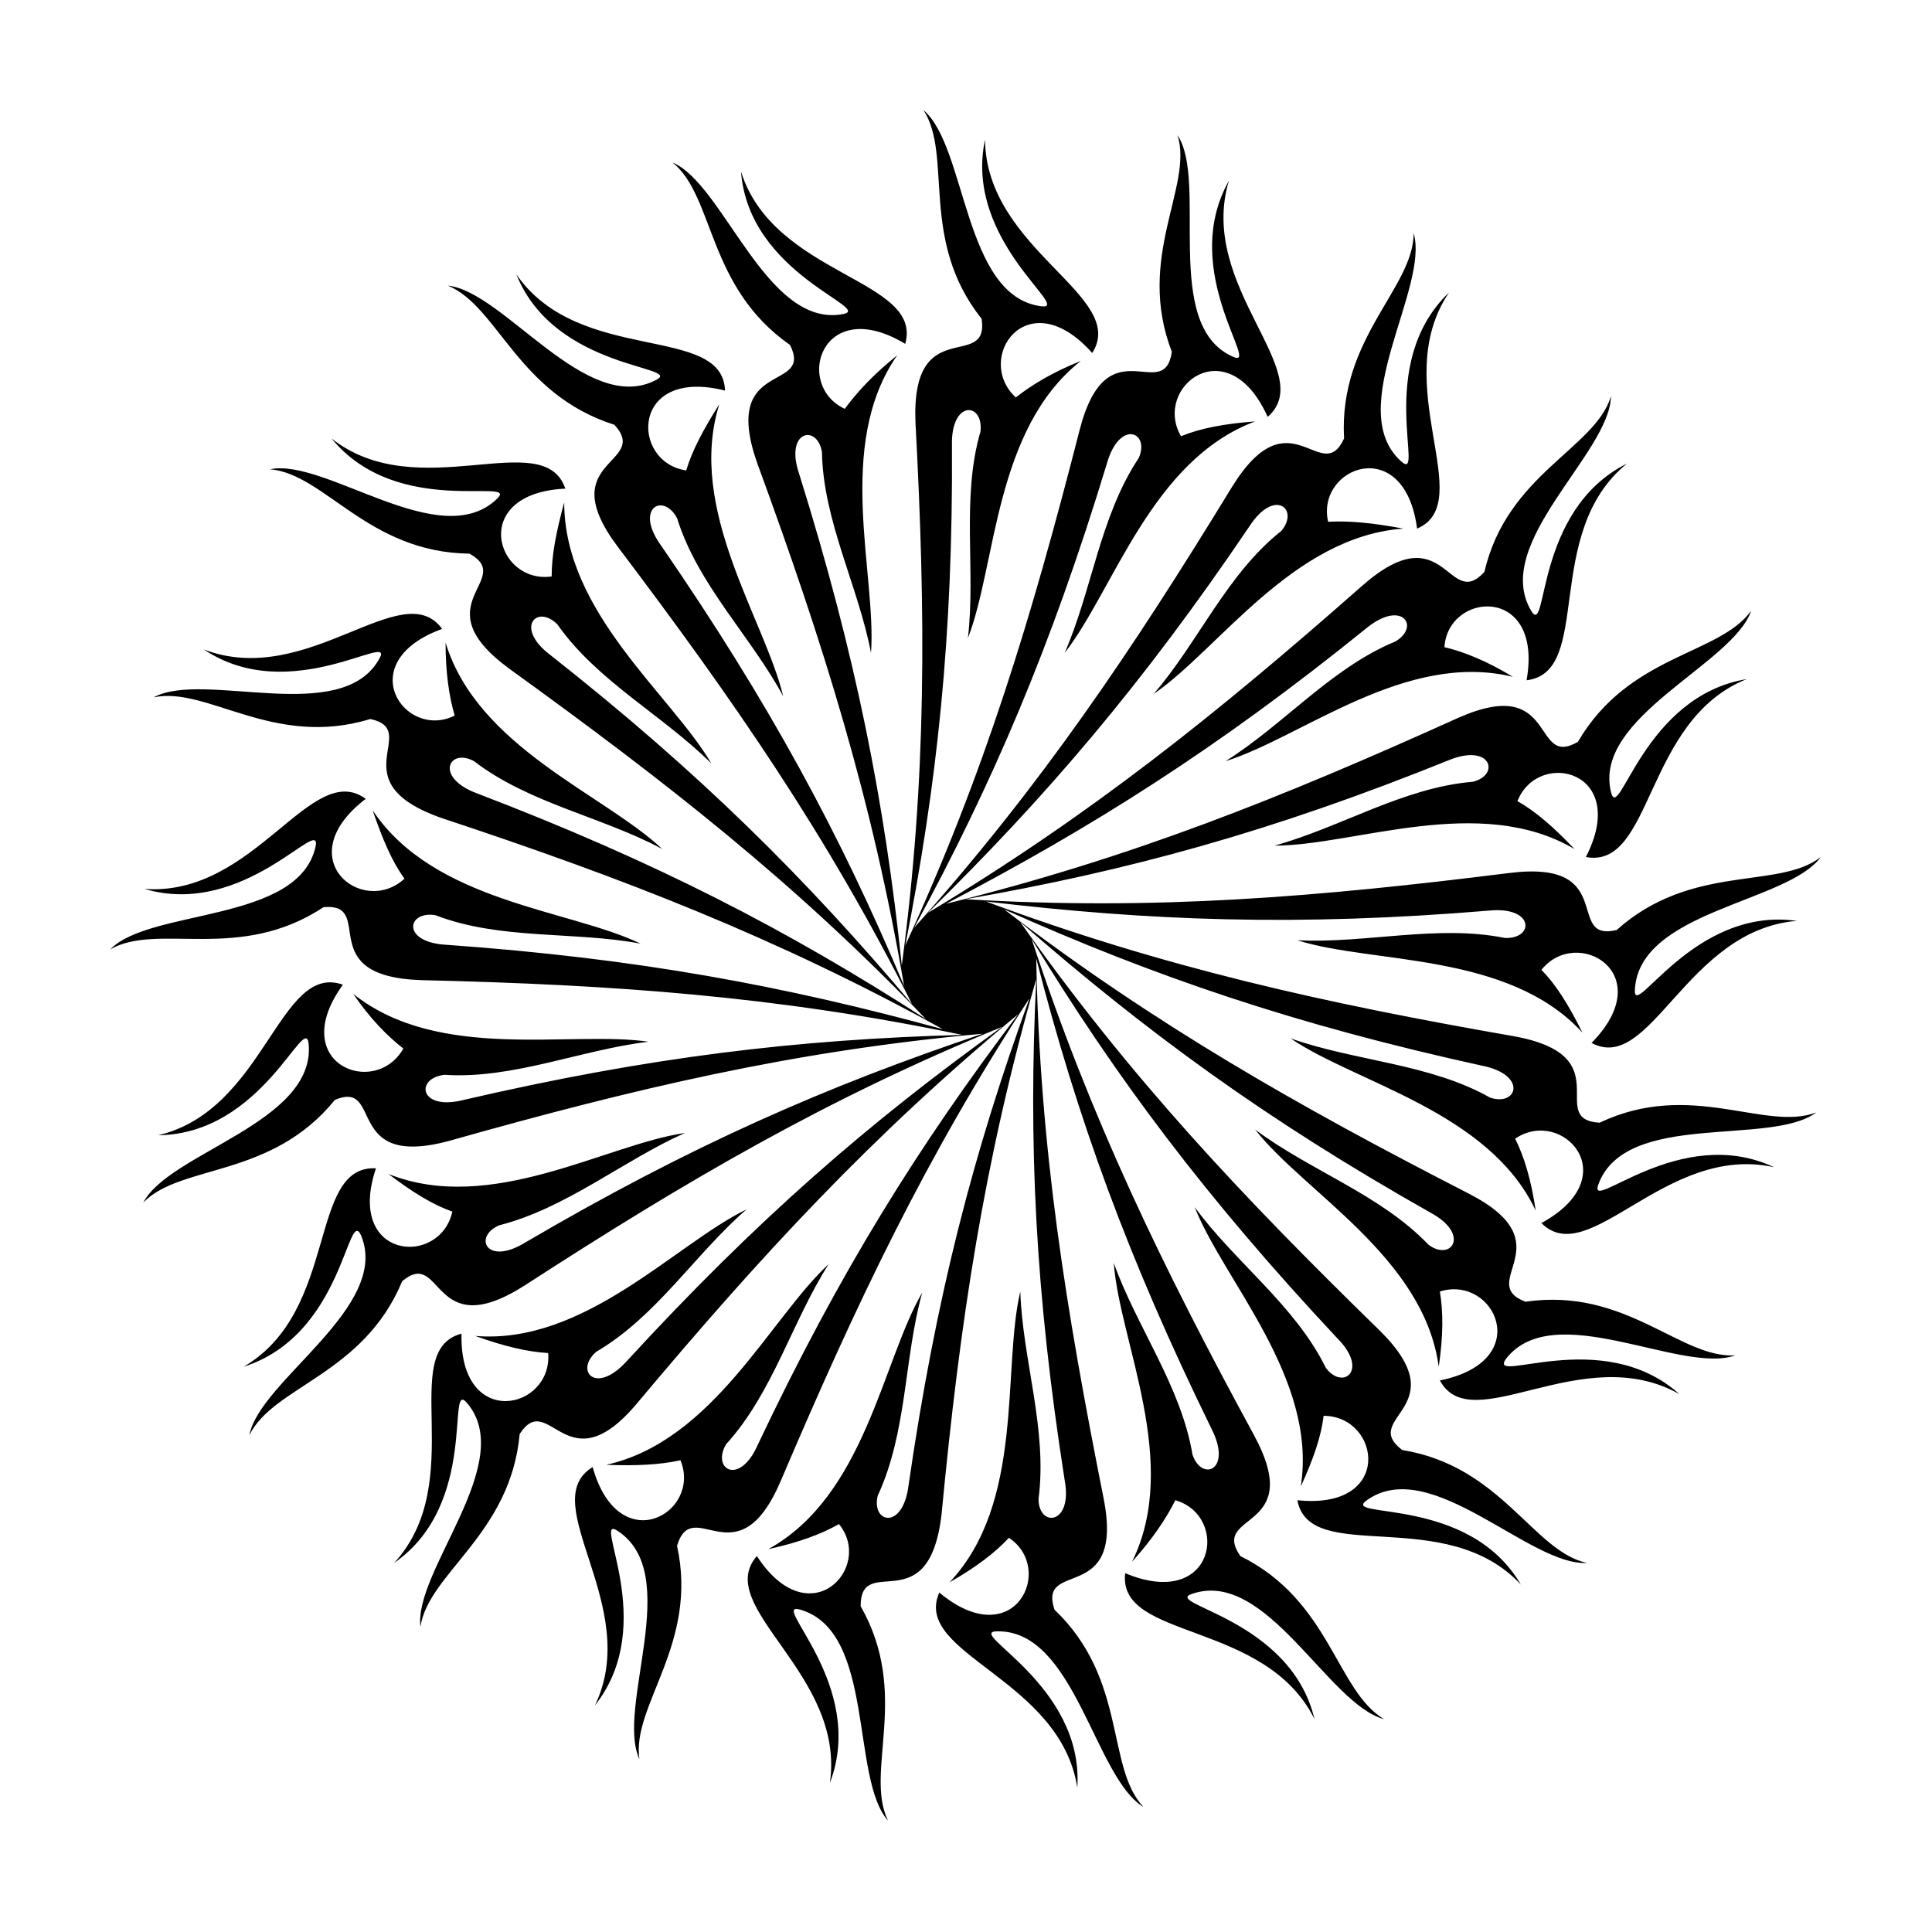 <?xml version="1.0" encoding="UTF-8"?>
<!-- Uploaded to: SVG Repo, www.svgrepo.com, Generator: SVG Repo Mixer Tools -->
<svg fill="#000000" width="800px" height="800px" version="1.1" viewBox="144 144 512 512" xmlns="http://www.w3.org/2000/svg">
 <path d="m383.83 394.71c21.156-45.938 33.547-87.039 46.242-136.61 7.254-28.41 22.363-6.648 24.48-20.855-9.672-25.086 5.742-43.824 1.512-57.422 8.16 12.391-4.231 50.168 14.508 58.633 8.16 3.93-14.508-22.363-0.906-46.543-8.461 28.105 23.875 50.773 10.277 62.562-10.578-23.574-30.523-7.859-22.969 5.137 5.137-2.117 11.484-3.324 19.645-3.93-27.504 10.277-37.477 44.73-50.473 61.352 7.254-16.621 9.367-36.266 19.645-51.68 3.023-6.953-5.137-10.277-8.461 1.512-14.809 48.66-30.223 84.625-51.074 123 33.547-37.477 57.727-73.441 84.32-116.96 15.414-24.781 23.574 0.301 29.617-12.695-1.512-26.598 18.438-39.895 18.438-54.402 4.231 14.508-18.738 46.543-3.324 60.445 6.648 6.043-7.254-25.688 12.695-44.73-16.32 24.18 7.859 55.609-8.461 62.562-3.324-25.387-26.898-16.32-23.574-1.812 5.742-0.301 11.785 0.301 19.945 1.812-29.316 2.117-48.961 32.035-66.188 43.824 11.785-13.602 19.344-31.734 33.848-43.219 4.836-5.742-1.812-11.484-8.461-1.207-28.41 42.008-54.098 71.93-85.227 102.45 43.219-25.992 76.766-52.891 115.15-86.738 22.062-19.344 22.668 6.953 32.34-3.625 6.043-25.992 29.316-32.641 33.547-46.543-0.301 15.109-31.734 38.988-21.156 56.816 4.535 7.555 0.605-26.598 25.387-38.988-22.668 18.438-8.766 55.309-26.598 57.422 4.535-25.387-20.855-23.574-21.762-8.766 5.137 1.207 11.184 3.625 18.133 7.859-28.41-6.953-55.91 16.02-76.16 22.363 15.414-9.672 28.105-24.781 45.031-31.734 6.648-3.93 1.812-11.184-7.555-3.625-39.59 32.035-72.836 52.891-111.52 73.137 48.961-12.09 88.855-28.105 135.7-49.262 26.598-11.785 19.344 13.602 31.734 6.348 13.602-23.27 37.477-22.969 45.938-34.758-4.836 14.203-42.008 28.105-37.172 48.055 2.117 8.766 8.461-25.387 35.965-29.922-27.199 10.879-24.781 50.473-42.613 47.148 11.785-22.969-12.695-28.711-18.133-14.809 4.836 2.719 9.672 6.953 15.109 12.695-25.086-14.809-58.328-0.906-79.484-0.906 17.527-4.836 34.152-15.414 52.586-16.926 7.254-1.812 4.836-10.277-6.348-5.742-47.148 19.039-84.926 29.316-128.14 36.871 50.473 3.023 93.387-0.605 144.16-6.953 29.012-3.625 14.508 18.438 28.41 15.109 19.945-17.832 42.914-10.578 54.098-19.344-8.766 12.09-48.055 14.203-49.262 35.059-0.605 8.766 15.414-22.062 42.914-18.133-29.316 2.418-38.684 40.801-54.402 32.34 18.133-18.438-3.93-31.129-13.297-19.344 3.93 3.93 7.254 9.367 10.879 16.621-19.645-21.457-55.609-18.133-75.555-24.48 18.133 0.906 37.172-4.231 55.004-0.605 7.859 0.301 7.859-8.461-4.231-7.254-50.773 4.231-90.062 2.719-133.28-2.418 47.148 17.527 89.457 26.898 139.63 35.664 29.012 5.137 8.461 22.062 22.969 22.969 24.18-11.484 43.824 2.418 57.422-2.719-12.09 9.066-50.473-0.605-57.727 19.039-3.023 8.16 21.457-16.32 46.543-4.535-28.711-6.348-48.961 27.504-61.652 14.809 22.668-12.391 5.441-30.828-6.953-22.363 2.418 4.836 4.231 10.879 5.441 19.039-12.391-26.293-47.75-33.848-64.977-45.637 16.926 6.043 36.871 6.648 52.891 15.715 7.254 2.418 9.973-6.043-2.117-8.461-49.566-10.879-86.738-23.574-126.63-41.406 39.895 30.523 77.672 51.984 123 75.254 25.992 13.297 1.812 23.574 15.109 28.711 26.598-3.93 41.102 15.109 55.609 14.203-14.203 5.137-48.055-15.414-60.746 0.906-5.137 7.254 25.387-9.066 45.938 9.367-25.688-14.508-55.004 12.09-63.469-3.625 25.387-5.137 14.508-28.105 0-23.574 0.906 5.441 0.906 11.785-0.301 19.945-3.93-29.012-35.664-46.242-48.66-62.863 14.508 10.879 33.246 17.227 45.938 30.523 6.043 4.535 11.184-2.719 0.605-8.461-44.426-25.086-75.859-48.355-108.8-77.066 29.012 41.102 58.633 72.535 95.199 108.2 20.855 20.551-5.441 22.969 6.043 31.734 26.293 4.231 34.758 26.898 48.961 29.922-15.109 0.906-41.406-28.711-58.328-16.621-7.254 5.137 26.898-1.512 40.801 22.363-19.945-21.457-55.91-4.836-59.234-22.363 25.688 2.719 22.062-22.363 6.953-22.363-0.605 5.441-2.719 11.484-6.043 18.738 4.535-28.711-20.551-54.703-28.105-74.047 10.578 14.508 26.598 25.992 34.758 42.613 4.535 6.043 11.484 0.605 3.023-7.859-34.758-37.172-58.328-68.605-80.996-105.78 15.715 47.75 34.453 86.438 58.934 131.47 13.902 25.688-11.785 20.25-3.625 32.035 23.875 11.785 25.387 35.664 38.082 43.219-14.809-3.93-31.129-39.895-50.773-33.246-8.461 2.719 25.992 6.348 32.34 33.246-12.996-26.293-52.285-20.855-50.168-38.684 23.875 9.973 27.805-15.109 13.297-19.344-2.418 4.836-6.043 10.277-11.484 16.32 12.996-26.293-3.324-58.328-4.836-79.184 6.043 16.926 17.832 32.641 20.855 50.773 2.418 7.254 10.578 4.231 5.137-6.648-22.363-45.637-35.664-82.508-46.543-124.82 0.906 50.168 7.859 92.781 17.832 142.95 5.742 28.711-17.527 16.02-12.996 29.617 19.344 18.438 13.602 41.707 23.574 52.285-12.996-7.859-18.133-46.844-38.684-46.543-9.066 0 22.969 13.902 21.156 41.406-4.535-29.012-43.824-35.359-36.57-51.68 19.945 16.621 30.828-6.348 18.438-14.508-3.625 3.93-8.766 7.859-15.715 11.785 19.945-21.156 13.902-56.516 18.738-77.066 0.605 18.133 7.254 36.57 4.836 55.004 0 7.555 9.066 6.953 6.953-4.836-7.859-50.168-9.672-89.457-7.555-132.98-13.902 48.355-20.25 90.969-25.086 141.74-3.324 29.012-21.457 9.973-21.457 24.48 13.297 23.27 0.906 43.824 7.254 56.816-9.973-11.184-3.324-50.168-23.27-55.91-8.461-2.418 17.832 19.945 7.859 45.938 4.231-29.012-31.129-46.543-19.344-60.145 13.902 21.457 31.129 3.023 21.762-8.461-4.836 2.719-10.578 4.836-18.738 6.648 25.688-14.203 30.223-49.867 40.801-68-4.836 17.227-3.93 36.871-11.785 53.797-1.812 7.254 6.648 9.367 8.16-2.719 7.254-50.168 17.227-88.25 32.035-129.05-27.504 42.008-45.938 80.996-65.887 127.84-11.484 26.898-23.27 3.324-27.504 17.227 5.742 25.992-12.09 42.312-9.973 56.516-6.348-13.602 11.785-48.961-5.742-60.445-7.254-4.836 11.184 24.48-6.043 46.242 12.695-26.293-16.02-53.797-0.605-63.164 6.953 24.781 29.012 12.09 23.27-1.812-5.441 1.207-11.785 1.512-19.645 1.207 28.41-6.348 43.52-38.988 58.934-53.191-9.672 15.109-14.809 34.152-27.199 47.75-3.93 6.648 3.625 11.184 8.461 0 21.762-45.938 42.613-79.184 68.906-113.94-38.684 32.035-68 63.77-100.94 103.06-18.738 22.363-23.27-3.93-31.129 8.16-2.418 26.598-24.18 36.871-26.293 51.074-1.812-14.809 25.688-43.52 12.391-59.234-5.742-6.953 3.324 26.598-19.344 42.312 19.945-21.762 0.605-56.215 17.832-60.746-0.605 25.688 24.18 20.25 22.969 5.137-5.441-0.301-11.785-1.812-19.344-4.535 29.012 2.418 53.191-24.48 71.93-33.547-13.602 11.785-23.875 28.41-39.895 37.777-5.742 5.137 0 11.484 8.16 2.418 34.453-37.477 64.07-63.164 99.434-88.551-46.543 19.039-83.715 40.801-126.63 68.605-24.781 15.715-21.457-10.277-32.34-1.207-10.277 24.781-34.152 27.805-40.5 40.801 2.719-14.508 37.477-33.848 29.617-52.891-3.625-8.16-4.535 26.293-31.129 34.758 25.387-14.809 16.926-53.492 35.059-52.586-8.16 24.18 16.926 26.293 20.25 11.484-5.137-1.812-10.578-5.137-16.926-9.973 27.199 10.879 57.727-7.859 78.578-10.879-16.32 7.254-31.43 19.945-49.262 24.48-6.953 3.023-3.324 10.879 6.953 4.535 43.824-25.688 79.789-41.406 121.19-55.309-50.168 4.535-92.18 14.508-141.44 28.41-28.105 7.555-17.227-16.32-30.223-10.879-16.926 20.855-40.801 16.926-50.773 27.199 6.953-13.297 45.637-21.156 43.824-42.008-0.906-8.766-12.09 23.875-39.895 24.18 28.41-6.648 32.035-45.938 48.961-39.895-15.109 20.855 8.461 30.223 16.02 16.926-4.231-3.324-8.766-7.859-13.297-14.508 22.668 18.133 57.727 9.672 78.277 12.695-17.832 2.117-35.965 9.973-54.098 8.766-7.859 0.906-6.648 9.672 5.137 6.648 49.566-11.484 88.551-16.02 132.07-17.227-49.262-10.277-92.18-13.297-143.25-14.508-29.316-0.906-11.785-20.551-25.992-19.344-22.363 14.809-43.824 3.93-56.516 11.184 10.578-10.879 49.867-6.953 54.402-27.199 1.812-8.766-18.738 19.039-45.332 11.184 29.316 2.117 44.125-34.453 58.633-23.875-20.551 15.715-0.906 31.43 10.277 21.156-3.324-4.535-5.742-10.277-8.461-18.133 16.32 24.48 52.285 26.293 71.023 35.359-17.527-3.324-37.172-0.906-54.402-7.555-7.555-1.207-9.066 7.254 3.023 7.859 50.773 3.625 89.457 10.879 131.47 22.363-43.824-24.18-84.32-39.895-132.68-55.91-27.805-9.672-5.137-23.27-19.039-26.293-25.688 7.859-43.219-8.766-57.422-5.742 13.297-7.254 49.867 7.859 59.84-10.277 4.231-7.555-23.574 12.996-46.543-2.418 27.504 10.578 52.586-19.945 63.164-5.441-24.18 8.766-9.973 29.617 3.324 22.969-1.512-5.137-2.418-11.484-2.418-19.344 8.461 27.805 42.008 40.195 57.422 54.703-15.715-8.461-35.359-12.09-49.867-23.27-6.648-3.625-10.578 4.231 0.605 8.461 47.449 18.133 82.508 36.266 119.08 59.84-34.758-36.266-68.906-62.863-110.31-92.781-23.574-17.227 1.812-23.574-10.578-30.523-26.898-0.301-38.383-21.156-52.891-22.363 14.809-3.023 45.031 22.363 60.145 7.859 6.348-6.043-26.293 5.441-43.824-16.02 22.969 18.133 56.215-3.625 61.957 13.297-25.688 1.207-18.438 25.387-3.625 23.27 0-5.742 1.207-11.785 3.324-19.645 0 29.316 28.41 51.074 38.988 69.211-12.695-12.695-30.223-21.762-40.801-36.871-5.441-5.441-11.484 0.906-1.812 8.16 39.895 31.43 67.699 59.234 95.805 92.48-22.668-45.031-47.148-80.391-77.973-121.19-17.527-23.27 8.766-21.762-0.906-32.34-25.688-8.16-30.828-31.43-44.125-36.871 14.809 1.512 36.57 34.453 55.004 25.086 8.16-3.93-26.598-2.418-36.871-28.105 16.621 24.18 54.703 12.996 55.309 30.828-25.086-6.348-25.086 19.039-10.277 21.156 1.512-5.137 4.535-10.879 8.766-17.527-8.766 27.805 12.09 57.121 16.926 77.371-8.461-15.715-22.668-29.617-28.105-47.148-3.625-6.953-11.484-2.719-4.231 7.254 28.711 41.707 47.449 76.465 64.375 116.66-8.461-49.566-21.457-90.969-38.988-138.72-9.672-27.805 15.109-18.438 8.766-31.129-22.062-15.414-19.945-39.289-31.129-48.355 13.602 5.742 24.781 43.824 45.031 40.195 8.766-1.512-24.781-10.277-26.898-37.777 8.766 27.805 48.355 28.41 43.52 45.637-22.062-13.297-29.617 10.879-16.02 17.227 3.324-4.535 7.555-9.066 13.902-14.203-16.621 23.875-5.441 58.027-6.953 78.879-3.324-17.527-12.695-35.059-12.996-53.191-1.207-7.555-9.973-5.742-6.043 5.742 15.109 48.355 22.668 87.039 27.199 130.26 6.648-49.867 6.348-93.086 3.625-143.86-1.207-29.316 19.645-13.297 17.527-27.504-16.621-20.855-7.555-43.219-15.414-55.309 11.484 9.672 10.578 49.262 31.129 51.984 8.766 1.207-20.551-17.227-14.809-44.125 0.301 29.316 38.082 41.406 28.41 56.516-17.227-19.344-31.43 1.512-20.25 11.785 4.231-3.324 9.672-6.648 17.227-9.672-22.969 18.133-22.363 54.098-29.922 73.441 2.117-17.832-1.812-37.172 3.324-54.703 0.906-7.859-7.859-8.461-7.555 3.625 0.301 50.773-3.93 89.762-12.391 132.68z" fill-rule="evenodd"/>
</svg>